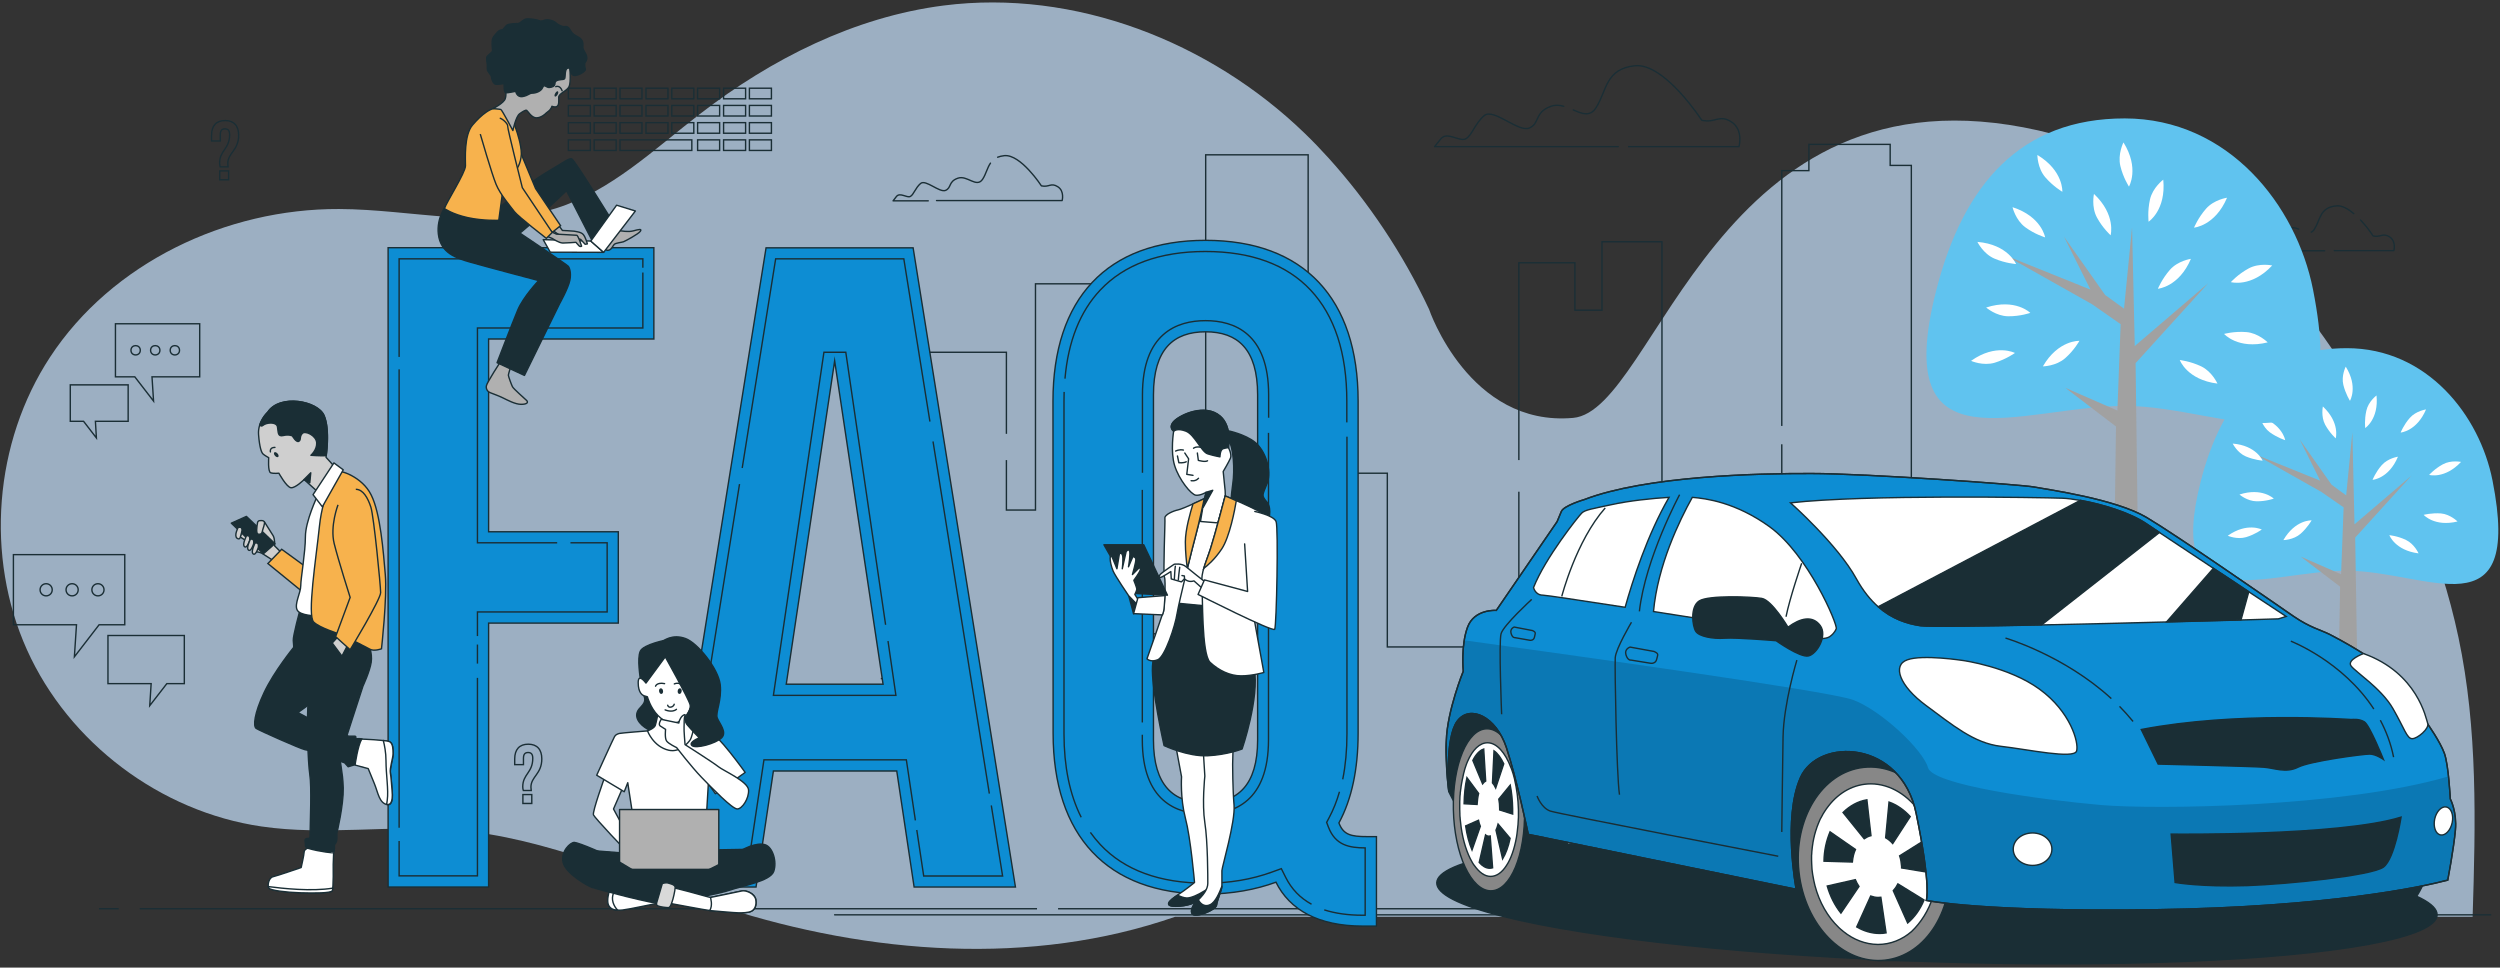 <?xml version="1.0" encoding="utf-8"?>
<!-- Generator: Adobe Illustrator 27.9.0, SVG Export Plug-In . SVG Version: 6.00 Build 0)  -->
<svg version="1.1" id="Слой_1" xmlns="http://www.w3.org/2000/svg" xmlns:xlink="http://www.w3.org/1999/xlink" x="0px" y="0px"
	 viewBox="0 0 1771.4 685.6" style="enable-background:new 0 0 1771.4 685.6;" xml:space="preserve">
<rect x="0" y="0" width="1771.4" height="685.6" fill="#333333" stroke="none"/>
<style type="text/css">
	.st0{opacity:0.7;fill:#CAE5FF;enable-background:new    ;}
	.st1{fill:none;stroke:#1A2E35;stroke-miterlimit:10;}
	.st2{fill:none;stroke:#1A2E35;stroke-linecap:round;stroke-linejoin:round;stroke-miterlimit:10;}
	.st3{fill:#60C3EF;}
	.st4{fill:#A1A1A1;}
	.st5{fill:#FFFFFF;}
	.st6{fill:#0D8DD3;stroke:#1A2E35;stroke-miterlimit:10;}
	.st7{fill:#1A2E35;stroke:#1A2E35;stroke-linecap:round;stroke-linejoin:round;stroke-miterlimit:10;}
	.st8{fill:#FFFFFF;stroke:#1A2E35;stroke-linecap:round;stroke-linejoin:round;stroke-miterlimit:10;}
	.st9{fill:#F7B24D;stroke:#1A2E35;stroke-miterlimit:10;}
	.st10{fill:#1A2E35;}
	.st11{fill:#B0B0B0;stroke:#1A2E35;stroke-linecap:round;stroke-linejoin:round;stroke-miterlimit:10;}
	.st12{fill:#D9D9D9;stroke:#1A2E35;stroke-linecap:round;stroke-linejoin:round;stroke-miterlimit:10;}
	.st13{fill:#CFCFCF;stroke:#1A2E35;stroke-linecap:round;stroke-linejoin:round;stroke-miterlimit:10;}
	.st14{fill:#1A2E35;stroke:#1A2E35;stroke-width:1;stroke-miterlimit:10;}
	.st15{fill:#1A2E35;stroke:#1A2E35;stroke-miterlimit:10;}
	.st16{fill:#878787;stroke:#1A2E35;stroke-width:1;stroke-miterlimit:9.999;}
	.st17{fill:#FFFFFF;stroke:#1A2E35;stroke-miterlimit:10;}
	.st18{fill:#878787;stroke:#1A2E35;stroke-miterlimit:10;}
	.st19{opacity:0.15;enable-background:new    ;}
</style>
<path class="st0" d="M1114.7,296.1c59.2-5.3,100.7-255.1,329.5-203.7c101,22.7,176.9,99,227.7,185.8
	c31.3,53.4,57.3,112.9,70.1,173.6c13.7,64.7,12.1,131.5,10,197.8H832.6C731,685,616.2,676.2,513,643c-63.3-20.4-124.9-49.6-191.2-55
	c-45.4-3.6-91.4,4.2-136.5-2.4c-71.6-10.4-136.5-59.2-166.2-125.2S-4.2,313.5,35.5,253c43.8-66.8,124.8-105.2,204.7-104.9
	c51.7,0.2,104.8,15,154.1-0.6c38.8-12.3,69.3-41.8,101.6-66.7c50.5-39,109.5-68.8,172.8-76.9c92.7-11.8,188.4,25.5,255.6,90.4
	c5.9,5.7,11.6,11.6,17.1,17.7c28.1,31.1,52.7,67.7,71.2,107.2C1012.6,219.3,1041,302.7,1114.7,296.1z"/>
<g>
	<polyline class="st1" points="1262.5,301.8 1262.5,120.9 1281.7,120.9 1281.7,102.3 1339.3,102.3 1339.3,117.2 1354.3,117.2 
		1354.3,426.7 1395.4,426.7 1395.4,480.8 1421.5,480.8 	"/>
	<polyline class="st1" points="1076.2,326 1076.2,186.2 1115.9,186.2 1115.9,219.8 1135.1,219.8 1135.1,171.3 1177.6,171.3 
		1177.6,380.1 1213.2,380.1 1213.2,454.7 1242,454.7 1242,339.1 1262.5,339.1 1262.5,314.8 	"/>
	<polyline class="st1" points="926.9,232.8 926.9,480.8 950.2,480.8 950.2,335.3 983,335.3 983,458.4 1076.2,458.4 1076.2,348.4 	
		"/>
	<polyline class="st1" points="854.3,415.5 854.3,109.7 926.9,109.7 926.9,212.3 	"/>
	<polyline class="st1" points="713.1,326 713.1,361.4 733.7,361.4 733.7,201.1 815.9,201.1 815.9,449.1 854.3,449.1 854.3,424.8 	
		"/>
	<polyline class="st1" points="624.1,480.8 654.2,480.8 654.2,249.6 713.1,249.6 713.1,307.4 	"/>
</g>
<g>
	<path class="st2" d="M663.6,142.1h89c0,0,1.8-6.7-3.1-9.8c-4.9-3.1-6.1,0.6-11.6-0.6c0,0-14.7-22.6-26.3-21.4
		c-1.9,0.2-3.4,0.6-4.7,1.1"/>
	<path class="st2" d="M701.8,115.6c-2.3,3.3-3.1,7.6-5.5,11.3c-4.3,6.7-11-3.1-17.7-0.6c-6.7,2.4-4.3,6.7-8.6,8.6
		c-4.3,1.8-14.1-8-17.7-4.9c-3.7,3.1-4.9,8-7.3,9.2c-2.4,1.2-7.3-3.1-9.8,0c-2.4,3.1-2.4,3.1-2.4,3.1h24.9"/>
</g>
<g>
	<path class="st2" d="M1628.8,162.3c-2.2-0.8-4.4-1.4-6.7-0.6c-6.7,2.4-4.3,6.7-8.6,8.6c-4.3,1.8-14.1-8-17.7-4.9
		c-3.7,3.1-4.9,8-7.3,9.2s-7.3-3.1-9.8,0c-2.4,3.1-2.4,3.1-2.4,3.1h70.9"/>
	<path class="st2" d="M1667.8,151.4c-4.1-3.5-8.5-6-12.6-5.5c-11.6,1.2-11,9.8-15.3,16.5c-0.7,1.1-1.5,1.8-2.3,2.1"/>
	<path class="st2" d="M1654,177.6h42.2c0,0,1.8-6.7-3.1-9.8s-6.1,0.6-11.6-0.6c0,0-3.7-5.8-8.9-11.3"/>
</g>
<g>
	<path class="st2" d="M1108,75.3c-3-0.8-6-1.1-9,0c-12.1,4.4-7.7,12.1-15.4,15.4c-7.7,3.3-25.3-14.3-31.9-8.8s-8.8,14.3-13.2,16.5
		c-4.4,2.2-13.2-5.5-17.6,0s-4.4,5.5-4.4,5.5h130.1"/>
	<path class="st2" d="M1154,103.9h78.2c0,0,3.3-12.1-5.5-17.6s-11,1.1-20.9-1.1c0,0-26.4-40.8-47.4-38.6
		c-20.9,2.2-19.8,17.6-27.5,29.7c-4.3,6.7-9.9,4.3-16.1,1.6"/>
</g>
<path class="st3" d="M1766.1,340.5c21.6,109.5-46.3,63.9-103.3,63.9s-129.4,37.1-103.3-63.9c14.9-57.7,46.3-93.8,103.3-93.8
	S1757,294.3,1766.1,340.5z"/>
<polygon class="st4" points="1630.2,394.4 1658.1,415.7 1655.2,579.8 1672,579.8 1668.8,380.9 1708.6,337.1 1668.3,371.5 
	1666.8,306.3 1662.4,351 1652.1,343.5 1629.5,311.4 1644,340.6 1597.3,321.7 1644.9,348.6 1660.6,359.5 1658.8,406.9 "/>
<g>
	<path class="st5" d="M1645.9,288c0,0-1.5,7.1,1.6,12.9c3.2,5.9,7.5,9.7,7.5,9.7S1658.2,299.6,1645.9,288z"/>
	<path class="st5" d="M1586.8,350.4c0,0,5.4,4.7,12.1,4.8c6.7,0.1,12.2-1.9,12.2-1.9S1602.8,345.2,1586.8,350.4z"/>
	<path class="st5" d="M1578.5,379.6c0,0,6.6,2.9,13,1s11.1-5.4,11.1-5.4S1592.2,369.9,1578.5,379.6z"/>
	<path class="st5" d="M1617.9,382.7c0,0,7.2-0.1,12.2-4.5s7.8-9.5,7.8-9.5S1626.4,368.1,1617.9,382.7z"/>
	<path class="st5" d="M1601.3,295.3c0,0,1.6,7,7,11c5.4,3.9,10.9,5.6,10.9,5.6S1617.3,300.5,1601.3,295.3z"/>
	<path class="st5" d="M1719,290.1c0,0-7.1,1-11.5,6s-6.5,10.4-6.5,10.4S1712.4,305.6,1719,290.1z"/>
	<path class="st5" d="M1743.8,327.3c0,0-7.1-1.5-12.9,1.7c-5.9,3.2-9.7,7.5-9.7,7.5S1732.2,339.6,1743.8,327.3z"/>
	<path class="st5" d="M1741.3,369.5c0,0-5.1-5.1-11.7-5.7c-6.6-0.5-12.3,1-12.3,1S1725,373.5,1741.3,369.5z"/>
	<path class="st5" d="M1713.7,392.1c0,0-2.9-6.6-8.9-9.5s-11.8-3.4-11.8-3.4S1697,390,1713.7,392.1z"/>
	<path class="st5" d="M1699.1,323.6c0,0-7.1,1-11.5,6s-6.5,10.4-6.5,10.4S1692.6,339.2,1699.1,323.6z"/>
	<path class="st5" d="M1582,314.3c0,0,3.2,6.5,9.3,9.1c6.1,2.6,11.9,3,11.9,3S1598.8,315.7,1582,314.3z"/>
	<path class="st5" d="M1683.9,280.2c0,0-5.8,4.3-7.2,10.8c-1.5,6.5-0.8,12.3-0.8,12.3S1685.6,296.9,1683.9,280.2z"/>
	<path class="st5" d="M1662.1,259.8c0,0-3.3,6.4-1.7,12.9c1.6,6.5,4.7,11.3,4.7,11.3S1671,274,1662.1,259.8z"/>
	<path class="st5" d="M1614.9,266.6c0,0,0,7.2,4.3,12.3c4.3,5.1,9.4,7.9,9.4,7.9S1629.3,275.3,1614.9,266.6z"/>
</g>
<path class="st3" d="M1638.9,205.1c27.9,141.4-59.7,82.5-133.4,82.5c-73.7,0-167.1,48-133.4-82.5c19.2-74.6,59.7-121.2,133.4-121.2
	C1579.1,84,1627.1,145.5,1638.9,205.1z"/>
<polygon class="st4" points="1463.4,274.8 1499.3,302.2 1495.6,579.6 1517.4,579.6 1513.2,257.3 1564.6,200.7 1512.6,245.2 
	1510.7,161 1505,218.7 1491.6,209 1462.4,167.6 1481.2,205.2 1420.8,180.9 1482.4,215.6 1502.6,229.7 1500.3,290.9 "/>
<g>
	<path class="st5" d="M1483.7,137.4c0,0-2,9.1,2.1,16.7c4.1,7.6,9.7,12.6,9.7,12.6S1499.5,152.3,1483.7,137.4z"/>
	<path class="st5" d="M1407.3,217.9c0,0,7,6.1,15.6,6.2c8.6,0.1,15.7-2.4,15.7-2.4S1428,211.2,1407.3,217.9z"/>
	<path class="st5" d="M1396.6,255.7c0,0,8.5,3.8,16.8,1.3c8.2-2.5,14.3-6.9,14.3-6.9S1414.3,243.1,1396.6,255.7z"/>
	<path class="st5" d="M1447.5,259.6c0,0,9.3-0.1,15.8-5.8s10.1-12.3,10.1-12.3S1458.4,240.8,1447.5,259.6z"/>
	<path class="st5" d="M1426,146.8c0,0,2.1,9.1,9,14.2c6.9,5.1,14.1,7.2,14.1,7.2S1446.7,153.5,1426,146.8z"/>
	<path class="st5" d="M1578,140.1c0,0-9.2,1.3-14.9,7.8c-5.7,6.5-8.5,13.4-8.5,13.4S1569.5,160.1,1578,140.1z"/>
	<path class="st5" d="M1610,188.1c0,0-9.1-2-16.7,2.1s-12.6,9.7-12.6,9.7S1595.1,204,1610,188.1z"/>
	<path class="st5" d="M1606.8,242.6c0,0-6.6-6.6-15.1-7.3c-8.6-0.7-15.8,1.3-15.8,1.3S1585.7,247.8,1606.8,242.6z"/>
	<path class="st5" d="M1571.2,271.8c0,0-3.8-8.5-11.5-12.2c-7.8-3.7-15.2-4.5-15.2-4.5S1549.6,269.1,1571.2,271.8z"/>
	<path class="st5" d="M1552.4,183.4c0,0-9.2,1.3-14.9,7.8c-5.7,6.5-8.5,13.4-8.5,13.4S1543.9,203.4,1552.4,183.4z"/>
	<path class="st5" d="M1401.1,171.4c0,0,4.1,8.4,12,11.8c7.9,3.4,15.4,3.9,15.4,3.9S1422.8,173.2,1401.1,171.4z"/>
	<path class="st5" d="M1532.8,127.3c0,0-7.5,5.6-9.4,14s-1,15.8-1,15.8S1534.9,148.9,1532.8,127.3z"/>
	<path class="st5" d="M1504.6,100.9c0,0-4.2,8.3-2.2,16.7s6.1,14.6,6.1,14.6S1516.1,119.3,1504.6,100.9z"/>
	<path class="st5" d="M1443.6,109.8c0,0,0,9.3,5.6,15.8s12.1,10.3,12.1,10.3S1462.2,121,1443.6,109.8z"/>
</g>
<line class="st2" x1="591.4" y1="648.2" x2="1764.8" y2="648.2"/>
<g>
	<line class="st1" x1="749.7" y1="643.9" x2="1090.7" y2="643.9"/>
	<line class="st1" x1="99" y1="643.9" x2="734.8" y2="643.9"/>
	<line class="st1" x1="70.1" y1="643.9" x2="84.1" y2="643.9"/>
</g>
<g>
	<rect x="402.7" y="62.5" class="st1" width="15.6" height="7.5"/>
	<rect x="421" y="62.5" class="st1" width="15.6" height="7.5"/>
	<rect x="439.3" y="62.5" class="st1" width="15.6" height="7.5"/>
	<rect x="457.7" y="62.5" class="st1" width="15.6" height="7.5"/>
	<rect x="476" y="62.5" class="st1" width="15.6" height="7.5"/>
	<rect x="494.3" y="62.5" class="st1" width="15.6" height="7.5"/>
	<rect x="512.7" y="62.5" class="st1" width="15.6" height="7.5"/>
	<rect x="531" y="62.5" class="st1" width="15.6" height="7.5"/>
	<rect x="402.7" y="74.7" class="st1" width="15.6" height="7.5"/>
	<rect x="421" y="74.7" class="st1" width="15.6" height="7.5"/>
	<rect x="439.3" y="74.7" class="st1" width="15.6" height="7.5"/>
	<rect x="457.7" y="74.7" class="st1" width="15.6" height="7.5"/>
	<rect x="476" y="74.7" class="st1" width="15.6" height="7.5"/>
	<rect x="494.3" y="74.7" class="st1" width="15.6" height="7.5"/>
	<rect x="512.7" y="74.7" class="st1" width="15.6" height="7.5"/>
	<rect x="531" y="74.7" class="st1" width="15.6" height="7.5"/>
	<rect x="402.7" y="86.9" class="st1" width="15.6" height="7.5"/>
	<rect x="421" y="86.9" class="st1" width="15.6" height="7.5"/>
	<rect x="439.3" y="86.9" class="st1" width="15.6" height="7.5"/>
	<rect x="457.7" y="86.9" class="st1" width="15.6" height="7.5"/>
	<rect x="476" y="86.9" class="st1" width="15.6" height="7.5"/>
	<rect x="494.3" y="86.9" class="st1" width="15.6" height="7.5"/>
	<rect x="512.7" y="86.9" class="st1" width="15.6" height="7.5"/>
	<rect x="531" y="86.9" class="st1" width="15.6" height="7.5"/>
	<rect x="402.7" y="99.1" class="st1" width="15.6" height="7.5"/>
	<rect x="421" y="99.1" class="st1" width="15.6" height="7.5"/>
	<rect x="439.3" y="99.1" class="st1" width="50.9" height="7.5"/>
	<rect x="494.3" y="99.1" class="st1" width="15.6" height="7.5"/>
	<rect x="512.7" y="99.1" class="st1" width="15.6" height="7.5"/>
	<rect x="531" y="99.1" class="st1" width="15.6" height="7.5"/>
</g>
<g>
	<polygon class="st1" points="88.4,393 9.5,393 9.5,442.7 54.2,442.7 52.7,465.4 70.2,442.7 88.4,442.7 	"/>
	<polygon class="st1" points="130.6,450.3 76.5,450.3 76.5,484.4 107.1,484.4 106.1,500 118.2,484.4 130.6,484.4 	"/>
	<g>
		<path class="st1" d="M37,417.9c0,2.4-1.9,4.3-4.3,4.3s-4.3-1.9-4.3-4.3s1.9-4.3,4.3-4.3S37,415.5,37,417.9z"/>
		<path class="st1" d="M55.4,417.9c0,2.4-1.9,4.3-4.3,4.3s-4.3-1.9-4.3-4.3s1.9-4.3,4.3-4.3S55.4,415.5,55.4,417.9z"/>
		<path class="st1" d="M73.7,417.9c0,2.4-1.9,4.3-4.3,4.3s-4.3-1.9-4.3-4.3s1.9-4.3,4.3-4.3C71.8,413.6,73.7,415.5,73.7,417.9z"/>
	</g>
</g>
<g>
	<polygon class="st1" points="81.8,229.4 141.5,229.4 141.5,267 107.7,267 108.8,284.2 95.5,267 81.8,267 	"/>
	<polygon class="st1" points="49.8,272.7 90.8,272.7 90.8,298.5 67.6,298.5 68.3,310.3 59.2,298.5 49.8,298.5 	"/>
	<g>
		<circle class="st1" cx="123.9" cy="248.2" r="3.3"/>
		<circle class="st1" cx="110" cy="248.2" r="3.3"/>
		<circle class="st1" cx="96.1" cy="248.2" r="3.3"/>
	</g>
</g>
<g>
	<path class="st1" d="M156,118.2c-0.2-0.7-0.4-1.5-0.4-2.6c0-9.1,7.1-9.9,7.1-20.2c0-3-1.2-4.1-3.3-4.1s-3.3,1.1-3.3,4.1v4.5h-6.2
		v-4.1c0-6.6,3.3-10.4,9.6-10.4s9.6,3.8,9.6,10.4c0,10.8-7.7,12.5-7.7,20.1c0,0.8,0.1,1.5,0.2,2.3H156z M162,121.1v6.3h-6.3v-6.3
		H162z"/>
</g>
<g>
	<path class="st1" d="M370.8,560.1c-0.2-0.7-0.4-1.5-0.4-2.6c0-9.1,7.1-9.9,7.1-20.2c0-3-1.2-4.1-3.3-4.1c-2.1,0-3.3,1.1-3.3,4.1
		v4.5h-6.2v-4.1c0-6.6,3.3-10.4,9.6-10.4c6.3,0,9.6,3.8,9.6,10.4c0,10.8-7.7,12.5-7.7,20.1c0,0.8,0.1,1.5,0.2,2.3H370.8z M376.8,563
		v6.3h-6.3V563H376.8z"/>
</g>
<path class="st6" d="M346.2,376.8h91.9v64.7h-91.9v187H275v-453h188.3v64.7H346.2V376.8z"/>
<polyline class="st1" points="455.5,193.1 455.5,232.4 338.3,232.4 338.3,384.6 394.8,384.6 "/>
<polyline class="st1" points="282.8,252.9 282.8,183.4 455.5,183.4 455.5,189.7 "/>
<line class="st1" x1="282.8" y1="586.5" x2="282.8" y2="261.7"/>
<polyline class="st1" points="338.3,480.3 338.3,620.6 282.8,620.6 282.8,595.9 "/>
<line class="st1" x1="338.3" y1="456.7" x2="338.3" y2="470.2"/>
<polyline class="st1" points="404.2,384.6 430.2,384.6 430.2,433.6 338.3,433.6 338.3,450.7 "/>
<path class="st6" d="M719.5,628.5h-71.8l-12.3-82.2H548l-12.3,82.2h-65.4l72.5-452.9H647L719.5,628.5z M557.1,484.8h68.6
	l-34.3-229.1L557.1,484.8z"/>
<path class="st1" d="M486.6,576.9L524,343 M648.6,581.3l-6.4-42.9H541.3L529,620.6h-49.4l5.6-34.7 M702.4,570.7l8,50h-55.9
	l-4.9-32.6 M661.1,312.8L701,562.3 M525.9,331.6l23.7-148.2h90.8l18.5,115.3 M627.5,442.7l-28.2-193.1h-15.5L548,492.7h86.8
	l-5.6-38.5"/>
<path class="st6" d="M746.1,284.2c0-72.5,38.2-113.9,108.1-113.9s108.1,41.4,108.1,113.9v235.5c0,25.2-4.5,46.6-13.6,63.4
	c3.2,8.4,8.4,9.7,20.1,9.7h6.5v63.4h-9.7c-31.7,0-51.8-11.6-61.5-31.1c-14.2,5.2-31.1,8.4-49.8,8.4c-69.9,0-108.1-41.4-108.1-113.9
	L746.1,284.2L746.1,284.2z M817.3,524.3c0,32.4,14.2,44.6,36.9,44.6c22.6,0,36.9-12.3,36.9-44.6V279.7c0-32.4-14.2-44.6-36.9-44.6
	c-22.6,0-36.9,12.3-36.9,44.6V524.3z"/>
<path class="st1" d="M929.3,640.7c-8.1-4.4-14.2-10.8-18.3-19l-3.1-6.2l-6.6,2.4c-14.5,5.3-30.3,7.9-47.1,7.9
	c-32.4,0-57.5-9.2-74.5-27.3c-2.5-2.7-4.9-5.6-7.1-8.7 M949.1,561c-1.9,6.7-4.4,12.9-7.4,18.5l-1.7,3.2l1.3,3.4
	c5,13.1,15.1,14.6,26,14.7v47.7h-1.9c-10.3,0-19.3-1.3-27.1-3.8 M954.4,309.4v210.4c0,11.8-1,22.6-3,32.4 M754.6,268.3
	c2.3-26.5,10.7-47.6,25-62.8c17.1-18.1,42.1-27.3,74.5-27.3s57.5,9.2,74.5,27.3s25.7,44.6,25.7,78.7v15.1 M766.1,579.1
	c-8.1-16-12.2-35.9-12.2-59.3V284.2c0-2.2,0-4.3,0.1-6.5 M809.4,520.6v3.7c0,43.4,24.3,52.5,44.7,52.5s44.7-9.1,44.7-52.5V306.7
	 M809.4,347.1v164.8 M898.9,296v-16.3c0-43.4-24.3-52.5-44.7-52.5s-44.7,9.1-44.7,52.5V335"/>
<g>
	<path class="st7" d="M870.1,305.2c0,0,12,2.4,19.2,8.2c7.2,5.8,12,19.9,8.6,28.9c-3.4,8.9-4.4,8.4-0.2,13.5
		c4.1,5.2,0.7,14.1,0.7,14.1l-26.5-8.2c0,0,0.2-9.7,1.6-19c1.4-9.3,0.7-26.5-3.4-31.3L870.1,305.2L870.1,305.2z"/>
	<g>
		<path class="st8" d="M832.7,526.3l4.5,24.1c0,0-1,15.1,2.7,29.2c3.8,14.1,6.5,45.7,6.5,45.7s-5.8,4.8-12,8.9
			c-6.2,4.1-10,7.9-1.4,7.9s13.1-2.4,18.2-4.5c5.2-2.1,9.3-3.1,9.3-5.8s-2.7-14.1-2.7-14.1s1-40.2,1-53.3s-2.4-22.3-2.4-22.3V529
			L832.7,526.3z"/>
		<path class="st7" d="M851.3,637.6c5.2-2.1,9.3-3.1,9.3-5.8c0-0.8-0.2-2.3-0.6-4.1c-2.4,1.2-5.2,2.6-7,3.8c-3.8,2.4-8.9,4.8-12,4.8
			c-2.1,0-4.9-1.2-6.6-2c-6.2,4.1-9.9,7.9-1.3,7.9C841.7,642.1,846.1,639.7,851.3,637.6z"/>
	</g>
	<g>
		<path class="st8" d="M852.7,533.8l1,16.1c0,0-2.1,19.6,0,33s2.1,38.8,2.1,43c0,4.1-3.1,8.6-8.6,13.4c0,0-4.5,5.2-2.4,8.2
			c2.1,3.1,16.8-2.7,17.2-6.2s3.8-11,3.8-13.4s0-8.6,0-11s9.6-34.7,8.6-46.4s-1-28.9-1-28.9l0.3-12
			C873.6,529.7,858.5,534.5,852.7,533.8z"/>
		<path class="st7" d="M857.5,641c-5,2.4-7.8-2.2-8.4-3.4c-0.6,0.6-1.2,1.1-1.9,1.7c0,0-4.5,5.2-2.4,8.2c2.1,3.1,16.8-2.7,17.2-6.2
			s3.8-11,3.8-13.4l0,0C864.1,632.5,861.2,639.3,857.5,641z"/>
	</g>
	<path class="st7" d="M830.7,427.6c0,0-13.1,28.9-14.1,44.3c-1,15.5,8.2,56.4,8.2,56.4s16.8,7.9,30.9,7.2
		c14.1-0.7,24.4-4.8,24.4-4.8s12.4-36.1,8.6-57.4c-3.7-21.3-13-43.3-13-43.3l-44-5.5L830.7,427.6z"/>
	<path class="st8" d="M850.9,354.8c0,0,5.8-3.4,10.3-3.4s6.9,0,6.9,0s3.1,12.4,3.1,13.7c0,1.4-13.1,64.6-13.1,64.6l-24.7-2.4
		c0,0,0-39.9,3.4-51.9C840.3,363.4,850.9,354.8,850.9,354.8z"/>
	<g>
		<path class="st8" d="M831.6,305.5c0,0-2.4,14.4,0.7,24.4c3.1,10,11.7,20.6,15.1,21c3.4,0.3,7.2-2.1,7.2-2.1l-1.3,4.6l-2.7,16.1
			l12.4,1c0,0,5.2-18.2,5.2-19.2s-0.1-3.5-0.1-3.5l-1.4-13.7c0,0,4.1-6.9,5.2-9.6c1-2.7-1.4-7.2-1.4-7.2s2.5-14.9-5.8-22.3
			c-10.3-9.3-28.2-1-32.6,3.4C827.5,302.8,831.6,305.5,831.6,305.5z"/>
		<polygon class="st7" points="854.6,348.8 859.3,347.4 852.6,359.4 		"/>
		<path class="st7" d="M864.6,294.9c-11-9.3-28.2-1-32.6,3.4c-4.5,4.5-0.3,7.2-0.3,7.2s2.4-2.4,8.6,0c6.2,2.4,11,14.8,15.5,16.1
			c4.5,1.4,8.6,2.1,8.6,2.1s0-5.2,2.4-5.8c2.4-0.7,3.8-0.7,3.8-0.7S873.1,302.1,864.6,294.9z"/>
		<polyline class="st2" points="839.5,321 842.2,325.1 840.9,336.1 845.3,336.8 		"/>
		<path class="st2" d="M844,340.6c0,0,3.1,0.7,5.2-1.7"/>
		<path class="st2" d="M834.3,323.1l1,4.8c0,0,3.4,0.3,5.2-0.7"/>
		<path class="st2" d="M848.4,321l0.7,5.2c0,0,4.8,1.4,6.5,0.3"/>
		<path class="st2" d="M833,319.6c0,0,2.7-1.4,5.5-0.7"/>
		<path class="st2" d="M845.7,317.6c0,0,1.4-1.4,5.2-0.7"/>
	</g>
	<path class="st8" d="M853.3,353.4c0,0-15.1,7.2-18.6,7.9c-3.4,0.7-9.6,3.4-9.3,5.8s-1.4,39.5-0.3,41.9c1,2.4,0,21.6-0.7,24.1
		c-0.7,2.4-11.7,33.7-11.7,33.7s2.4,2.7,7.6,0.7c5.2-2.1,12.4-24.1,13.7-32.6c1.4-8.6,10.7-46.4,13.1-55
		C849.6,371.3,853.3,353.4,853.3,353.4z"/>
	<path class="st8" d="M868.1,351.4c0,0-6.9,26.5-10.3,37.1c-3.4,10.7-6.9,16.8-6.2,25.1c0.7,8.2-0.3,49.8,5.8,55.7
		c6.2,5.8,14.1,9.6,22,9.6s16.1-2.4,16.1-2.4s-9.6-52.6-9.6-53.9c0-1.4,15.1-49.8,14.8-53.9C900.4,364.4,868.1,351.4,868.1,351.4z"
		/>
	<path class="st9" d="M839.9,384c0,7.5,0.8,14.5,1.4,18.8c2.4-10,4.8-19.2,5.8-23c2.4-8.6,6.2-26.5,6.2-26.5s-3.8,1.8-8,3.7
		C843.5,362.9,839.9,375.1,839.9,384z"/>
	<path class="st9" d="M868.1,351.4c0,0-6.9,26.5-10.3,37.1c-1.8,5.7-3.7,10.1-4.9,14.3c2.6-2,7.9-6.5,12.8-13.9
		c5.6-8.5,9.2-27.6,10.3-34.1C871.5,352.7,868.1,351.4,868.1,351.4z"/>
	<path class="st7" d="M806.6,424.9l-3.4,10l-3.4-12.7C799.7,422.1,804.2,421.1,806.6,424.9z"/>
	<g>
		<polygon class="st7" points="782.2,386 801.8,420.4 827.2,421.7 810.4,386 		"/>
		<path class="st8" d="M799.7,422.1c0,0-9.6-14.1-11-17.5s-2.1-6.9-2.1-8.9c0-2.1,0.7-2.7,1.7-0.3c1,2.4,3.1,7.6,3.1,7.6l1.7-10.3
			c0,0,1-1.7,2.1,0.3c1,2.1,0,10,0,10l2.7-12c0,0,1.4-2.4,2.4-0.7s-0.7,11.3-0.7,11.3l3.1-7.2c0,0,1.7,0,2.1,1.7
			c0.3,1.7-2.4,11-2.4,11l4.5-4.5c0,0,1.7-0.7,1,1.4s-4.5,7.2-4.5,7.2s2.1,5.2,2.1,6.2s-1.4,3.8-1.4,3.8l2.4,3.8l-1.4,2.7
			L799.7,422.1z"/>
	</g>
	<path class="st8" d="M824.5,433.1c0.3-1.1,0.7-6,1-11.1l-19.2,1.5l-3.1,11.3l20.5,0.9C824.1,434.4,824.4,433.5,824.5,433.1z"/>
	<g>
		<g>
			<path class="st8" d="M853.7,412.2c0,0-11.1-8.7-13.4-10.7c-3-2.6-8.3-1.7-8.3-1.7s-8.2,5.5-9.6,6.9c-1.4,1.4-1.4,2.7,0,2.4
				c1.4-0.3,7.2-4.1,7.2-4.1l0.3,5.2l7.2,2.1l2.1-2.1c0,0,1.7,1.4,3.4,1.7c1.7,0.3,3.4-0.3,3.4-0.3l6.5,5.8L853.7,412.2z"/>
			<path class="st8" d="M889.1,362.4c0,0,13.4,2.7,15.1,7.2c1.7,4.5,0.3,74.2-1,76.3c-1.4,2.1-54.3-24.7-54.3-24.7l4.5-10.3
				l30.6,8.2l-2.1-33.7"/>
		</g>
		<path class="st2" d="M832.1,410.4c0,0,0.4-8.2,0.7-9.2"/>
		<path class="st2" d="M834.9,410.9c0,0,0.7-7.6,1-8.9"/>
		<polyline class="st2" points="839.3,410.1 839.2,408.1 837.5,407.8 		"/>
	</g>
</g>
<g>
	<g>
		<path class="st8" d="M431.7,631.5c0,0-2.1,6.6-0.5,9.9c1.6,3.2,5,3.9,9.9,3.4c4.8-0.5,23.4-4.6,25.9-5c2.5-0.5,5.5-1.6,5.5-1.6
			s-10.3-3.4-18.6-4.8c-8.2-1.4-20.6-3.7-20.6-3.7L431.7,631.5z"/>
		<path class="st8" d="M433.3,629.7l-1.6,1.8c0,0-2.1,6.6-0.5,9.9c1.2,2.4,3.4,3.4,6.5,3.5c-1.2-1.1-2.5-2.9-3.3-5.4
			c-1.5-4.9,1.3-8.8,1.8-9.3C434.5,629.9,433.3,629.7,433.3,629.7z"/>
	</g>
	<path class="st7" d="M448.4,578.6l-8.2,25.7l-26.8-2.1c0,0,16.3,15.3,28.2,22.4c11.9,7.1,33.4,13.7,47,10.5
		c13.5-3.2,46.3-33.4,46.3-33.4l-28.6,0.5l-6-24.3L448.4,578.6z"/>
	<g>
		<path class="st7" d="M472.5,453.4c0,0-16.8,3.1-18.9,8.2c-2.1,5.2-0.3,17.2,1,25.1c1.4,7.9,4.8,8.9-1,14.8
			c-5.8,5.8-0.3,12,5.2,15.1s13.1-1,14.8-4.5"/>
		<path class="st8" d="M428.5,550.6c0,0-8.9,24.7-8,26.8s23.6,26.3,24.3,26.3s4.4,2.3,5.5,2.3s1.4,0,2.1-0.2s3.9-0.5,3.9-0.5
			l2.5,2.3l8.2-0.9c0,0-5.3-7.1-7.6-8s-12.1-2.1-12.1-2.1l-12.6-23.4l6.4-14.7L428.5,550.6z"/>
		<path class="st8" d="M458.7,517.9c0,0-18.1,1.4-19.9,1.8c-1.8,0.5-2.7,1.1-3.4,2.3c-0.7,1.1-12.6,27.3-12.6,27.3l19.5,11.7
			l2.5-6.4l3.7,24.1h52l1.4-23.4l5,7.1l21.1-15.1c0,0-20.4-28.6-26.1-29.3C496.1,517.2,458.7,517.9,458.7,517.9z"/>
		<path class="st8" d="M466.1,506.2c0,0-1.1,5.7-1.8,7.8s-5.5,3.9-5.5,3.9s4.1,11.2,15.1,13.7c8.1,1.8,14-5.7,15.1-7.3
			s2.3-7.3,2.3-7.3s-5-4.4-5.3-5.3c-0.2-0.9-0.7-4.7-0.7-4.7S473,509.4,466.1,506.2z"/>
		<g>
			<path class="st8" d="M471.1,465.8L457.7,484c0,0-5.5-7.6-5.5-0.3s3.1,8.9,4.1,9.3c1,0.3,2.4,0.7,2.4,0.7s2.1,7.9,7.6,13.4
				c5.5,5.5,11,6.5,15.8,3.8c4.8-2.7,8.2-11.3,8.2-11.3s3.4-11.3,2.7-16.8C492.4,477.1,476.6,463.7,471.1,465.8z"/>
			<path class="st10" d="M469.8,489.5c0.2,1.1-0.3,2.1-1.1,2.2s-1.5-0.7-1.7-1.8s0.3-2.1,1.1-2.2S469.7,488.4,469.8,489.5z"/>
			<path class="st10" d="M480.2,489.5c-0.2,1.1,0.3,2.1,1.1,2.2s1.5-0.7,1.7-1.8s-0.3-2.1-1.1-2.2S480.3,488.4,480.2,489.5z"/>
			<path class="st2" d="M473.1,499.7c0,0,0.4,1.8,2.4,1.3s2.2-2,2.2-2"/>
			<path class="st2" d="M471.3,503c0,0,4.9,2.2,8-0.4"/>
			<path class="st2" d="M464.5,486.2c0,0,0.9-2.9,6.4-1.8"/>
			<path class="st2" d="M477.8,484.6c0,0,2.2-1.1,4.2,0"/>
		</g>
		<path class="st7" d="M470.8,464.4c0,0,17.2,30.6,18.2,35c1,4.5-5.5,10-2.1,14.1c3.4,4.1,8.6,9.3,8.6,9.3s-7.9,3.1-5.2,5.5
			s16.8-1.4,21-5.5c4.1-4.1-1.7-10.3-3.1-14.1c-1.4-3.8,3.4-12.4,2.1-23.7c-1.4-11.3-16.1-29.6-24.7-32.6
			c-8.6-3.1-15.5,0.7-18.2,4.1"/>
		<path class="st8" d="M468.5,509.7c0,0-2.4,3.5-0.7,4.7c1.8,1.1,3.8,2.4,3.8,2.4s-0.7,6.2,0.7,8.2c1.3,2,7.1,4.7,7.1,4.7
			s10.4,13.5,17.7,21.1c7.3,7.5,21.7,22.4,25.3,22.4c3.5,0,8.4-7.5,8-13.5s-18-13.7-21.3-16.4s-23.7-15.7-23.7-15.7
			s-0.9-10.4-0.7-12.6s-0.2-6.2,0.7-7.8c0.9-1.6-1.8-0.7-3.1,1.6c-1.3,2.2-1.3,3.5-1.3,3.5L468.5,509.7z"/>
	</g>
	<rect x="439" y="573.6" class="st11" width="70.3" height="42.4"/>
	<path class="st7" d="M474.8,628.5c0,0,33.9-14,43.1-21.1c9.2-7.1,18.6-10.5,24.1-8.9s8.7,12.1,6.2,19s-22.2,10.1-30.7,13.1
		s-34.4,7.3-34.4,7.3l-11.9-6.6L474.8,628.5z"/>
	<g>
		<path class="st8" d="M477.1,629c0,0,8.9,2.1,17,4.4c8,2.3,9.4,2.5,9.4,2.5s19.2-3.9,22.2-4.6c3-0.7,9.2,1.8,9.9,6.2
			s-0.9,7.1-3.2,8.2c-2.3,1.1-6.2,1.1-8.9,1.1s-18.1-1.4-20.4-1.6c-2.3-0.2-27.9-5-27.9-5L477.1,629z"/>
		<path class="st8" d="M502.8,645.2c0.1,0,0.1,0,0.2,0c2.3,0.2,17.6,1.6,20.4,1.6c2.7,0,6.6,0,8.9-1.1c2.3-1.1,3.9-3.9,3.2-8.2
			s-6.9-6.9-9.9-6.2s-22.2,4.6-22.2,4.6S505.3,641.7,502.8,645.2z"/>
	</g>
	<path class="st7" d="M474.8,628.5c0,0-14.9-4.6-30-14.2c-15.1-9.6-35-17.2-37.8-17.4c-2.7-0.2-9.9,6.4-8,14.2
		c1.8,7.8,17.2,16.5,20.2,17.6s44,12.1,52.2,12.1L474.8,628.5z"/>
	<path class="st12" d="M469.3,626c0,0-3.7,12.4-3.9,13.3c-0.2,0.9-0.7,2.1,1.1,2.7c1.8,0.7,5.7,1.1,7.1,1.1s2.3-3.2,2.7-4.4
		c0.5-1.1,2.1-7.8,2.1-9.9c0-2.1-3.9-2.7-5.3-3.2C471.8,625.3,469.3,626,469.3,626z"/>
</g>
<path class="st11" d="M433.3,162.2c0,0,0.8,0.8,4.2,1.1c3.5,0.3,7.2,1.3,11.2,0.3c4-1.1,6.4-1.6,5,0.3c-1.3,1.9-10.6,6.9-11.9,7.4
	s-5.6,0.8-6.6,1.9c-1.1,1.1-1.9,4-4.5,4.2c-2.7,0.3-7.7-9.3-7.7-9.3l8.2-6.9L433.3,162.2z"/>
<path class="st7" d="M350.7,149.7c0,0,22-18.9,35.8-27.1s16.7-10.6,18.6-10.1s31.3,48.3,31.3,48.3L421,173.3l-19.6-38.2
	c0,0-27.9,26.8-35.1,31.6s-21.5-9-22.3-11.2C343.3,153.4,350.7,149.7,350.7,149.7z"/>
<g>
	<polygon class="st8" points="389.9,178.7 427.7,178.8 418.6,170.8 384.9,169.8 	"/>
	<polygon class="st8" points="427.7,178.8 450.2,149.5 436.9,145.4 418.6,170.8 	"/>
</g>
<path class="st11" d="M367.2,107.8l12.2,29.5l19.1,26c0,0,6.9,0.3,8.2,0.5c1.3,0.3,5,0.5,6.6,2.4s2.9,6.6,2.9,6.6l-1.6,0.3l-3.2-3.5
	l-5.8-1.3c0,0-6.9-0.5-8.5-1.3s-9.3-6.6-9.3-6.6l-25.5-31.9l-4-11.2L367.2,107.8z"/>
<polygon class="st9" points="397.2,159.9 391.3,164.6 362.3,134.4 359.3,118.6 369.3,109.1 379.5,133.6 "/>
<path class="st11" d="M355.2,255.4c0,0-10.4,15.9-10.6,18.1c-0.3,2.1,0.8,4,2.9,4.8s6.4,2.4,9,3.7c2.7,1.3,8.5,4.5,12.7,4.5
	s5.3-1.3,4-2.7c-1.3-1.3-9.3-8.2-10.1-9.8c-0.8-1.6-2.9-7.4-2.9-8.2c0-0.8,2.4-8.2,2.4-8.2L355.2,255.4z"/>
<path class="st7" d="M316.4,145.2c0,0-7.2,8.8-5.8,20.7c1.6,13.5,12.7,17,22.8,19.9c10.1,2.9,48.3,13,48.3,13s-10.9,11.4-14.9,21
	S352.2,257,352.2,257l19.4,9l25-51c0,0,6.1-10.9,7.2-16.5s-0.5-9-1.1-9.8c-0.5-0.8-33.5-23.1-39.6-27.1s-11.2-5.8-11.2-5.8
	L316.4,145.2z"/>
<path class="st9" d="M366.1,92.9c0,0-4.2-14.3-10.9-16.2s-14.3,4.8-20.4,11.9c-6.1,7.2-5,24.2-5,28.9c0,4.8-13.5,25.8-14.9,30.3
	c0,0,5.6,4,16.5,6.4s22,1.9,22,1.9s2.1-15.1,2.7-19.9c0.5-4.8,4.2-11.7,7.2-13.5s5.8-7.2,6.1-13.5
	C369.5,102.7,366.1,92.9,366.1,92.9z"/>
<path class="st11" d="M387.9,163l6.4,2.9c0,0,13.3,0.8,14.3,0.8c1.1,0,3.5,7.7,3.5,7.7s-0.8,0.8-1.9-0.3s-2.1-2.4-2.1-2.4
	s-6.6,0.5-9.3,0.5c-2.7,0-7.4-3.2-7.4-3.2l-6.4-2.7L387.9,163z"/>
<path class="st9" d="M340.3,95c0,0,8.2,28.4,11.2,35.6c2.9,7.2,10.4,15.9,13,19.4c2.7,3.5,22.6,18.9,22.6,18.9l4.2-4.2L370.1,133
	c0,0-10.7-42.4-10.4-43.7c0.3-1.3-3.2-5-5.6-5.6"/>
<g>
	<path class="st11" d="M403.8,48.5c0,0,0.8,9.6-0.5,12.7c-1.3,3.2-7.4,5-7.4,7.7c0,2.7,0.3,5.3-1.1,6.4c-1.3,1.1-3.7,0-3.7,0
		s-0.5,2.1-2.7,3.7c-2.1,1.6-1.8,1.5-1.8,1.5s-3,3-6.5,3s-6.1-4.8-6.9-5.3s-3,1-5,2.4c-2.7,1.9-4.8,11.9-4.8,11.9
		s-7.7-14.6-8.5-14.9s-5.7-0.6-5.7-0.6s7.8-3.9,8.8-7.1c1.1-3.2,0-8.2,0-9.3s0.5-11.9,5-17.5s23.6-7.2,30.8-7.7
		S403.8,48.5,403.8,48.5z"/>
	<path class="st7" d="M403.8,48.5c0,0-2.7-1.6-3.2,2.9s0.3,4.8-2.9,5c-3.2,0.3-4.5,1.1-4.5,2.9c0,1.9-2.4,2.7-4.2,2.7
		c-1.9,0-3.5-2.7-4.5,0c-1.1,2.7-4.8,4-7.2,4c-2.4,0-2.7,1.6-6.9,2.4c-4.2,0.8-5-3.7-5-3.7s-5.3,1.1-6.9,1.1s-1.3-6.6-1.3-6.6
		s-4.5,0.8-6.1,0.5s-2.9-4-2.9-5.3s-2.9-3.5-2.9-5.3s0-3.2,0-3.2s-0.8-4.5-0.3-5.6s4-3.2,4-4.5s-1.1-7.4,0.8-9.8s3.7-4.8,5.6-4.8
		s2.4-3.5,5.3-4s4-0.5,6.1-0.5s3.5-2.7,5.8-3.2s8.2,0.5,9.3,1.1c1.1,0.5,1.9,0.5,4-0.3s6.4,0.3,8,1.9s4.5,2.7,5.8,2.7
		s2.7-0.8,4.5,2.7c1.9,3.5,5,4,6.9,5.6s2.1,3.7,1.9,5.6c-0.3,1.9,1.1,3.5,2.1,5.6c1.1,2.1,0.8,4.2-0.3,5.6c-1.1,1.3-0.3,4,0,5
		c0.3,1.1-2.7,3.2-5,4C407.3,53.6,404.9,54.9,403.8,48.5z"/>
	<path class="st10" d="M395.1,67c-0.6,1-1.4,1.7-1.9,1.4c-0.5-0.3-0.4-1.3,0.2-2.3s1.4-1.7,1.9-1.4C395.7,65,395.7,66,395.1,67z"/>
	<path class="st2" d="M393.8,61.4c0,0,2.9-1.4,4.5,2.9"/>
</g>
<g>
	<path class="st13" d="M187.3,369.7c0,0,4.8,7.5,6.2,9.8s1.1,7.3,1.1,7.3l5.5,5.5l-6.4,5c0,0-6.9-4.6-8.2-5.3
		c-1.4-0.7-3.7-1.1-4.4-1.1s-7.1-8-7.1-8l-3.9-2.5l2.3-6.4l10.1,3L187.3,369.7z"/>
	<polygon class="st7" points="163.9,370.7 186.6,392.4 194.8,385.2 174.6,365.9 	"/>
	<path class="st13" d="M184.1,368.9c-0.8,0-1.5,0.6-1.6,1.4c-0.5,2.5-1.2,7.7,0.3,8.1c2,0.6,2.9-0.6,3.1-2s2-5.4,1.4-6.6
		C186.8,368.8,185.7,368.8,184.1,368.9z"/>
	<path class="st13" d="M168.7,373.8c0,0-3.1,5.8-0.7,7.6c2.4,1.7,2.4-1.7,3.1-3.8C171.8,375.5,171.8,372.8,168.7,373.8z"/>
	<path class="st13" d="M174.6,379.7c0,0-2.7,5.5-1.7,7.2s2.4,0,3.1-1.7c0.7-1.7,1-2.1,1-3.4C177,378.7,174.6,379.7,174.6,379.7z"/>
	<path class="st13" d="M177.4,382.1c0,0-2.7,5.5-1.7,7.2s2.4,0,3.1-1.7c0.7-1.7,1-2.1,1-3.4C179.9,381.2,177.4,382.1,177.4,382.1z"
		/>
	<path class="st13" d="M180.7,384.8c0,0-2.7,5.5-1.7,7.2s2.4,0,3.1-1.7c0.7-1.7,1-2.1,1-3.4C183.2,383.9,180.7,384.8,180.7,384.8z"
		/>
</g>
<polygon class="st9" points="199.6,389.2 189.8,399.3 215.9,420.6 218.4,402.9 "/>
<path class="st7" d="M212.4,432.8c0,0-4.9,18.2-4.6,21c0.3,2.8,0.3,4.9,0.3,4.9s-13.9,17-21,32.1s-7.7,23.8-5.6,25.3
	c2.2,1.5,31.5,14.5,34.6,15.1c3.1,0.6,3.1,0.6,3.1,0.6l25,8.7l2.5,2.8l4.9-1.5c2.2-1.2,3.4-9.6,4-13s2.2-4.9,0.6-5.3
	c-1.5-0.3-4.3,0-4.3,0s0.9-1.9-0.6-1.9s-4.3,0-4.3,0s-20.4-8.3-23.8-10.2c-3.4-1.9-12.1-6.5-12.1-6.5l20.1-14.5
	c0,0,24.4-14.2,27.8-20.1c3.4-5.9,5.3-17,5.3-21.6s-33.7-20.4-39.6-20.4C218.8,428.4,212.7,429.7,212.4,432.8z"/>
<g>
	<path class="st8" d="M256.3,523.7c0,0,17.3,0.6,19.8,1.9c2.5,1.2,2.5,5.6,2.5,8.7s-2.5,10.2-1.9,13.6c0.6,3.4,0.7,7.4,1.2,12.4
		c0.9,9.3-1.8,10.2-3.4,9.9c-5.9-1.2-6.5-8.3-9.3-15.1s-4.3-10.5-4.3-10.5l-9.3-2.5C251.6,541.9,253.5,528.3,256.3,523.7z"/>
	<path class="st8" d="M276,525.5c-0.6-0.3-2.3-0.6-4.4-0.8c0.8,3.1,1.9,8.4,1.9,14.4c0,9.6,1.9,20.7,0.9,27.8
		c-0.1,1.1-0.3,2.1-0.5,3c0.2,0,0.3,0.1,0.5,0.1c1.6,0.3,4.3-0.6,3.4-9.9c-0.5-4.9-0.6-9-1.2-12.4s1.9-10.5,1.9-13.6
		C278.5,531.1,278.5,526.8,276,525.5z"/>
</g>
<path class="st7" d="M216.1,458.7c0,0,3.8,23.4,2.4,37.1c-1.4,13.7-0.3,44.3,1,52.9c1.4,8.6,0.3,34.4,0.3,38.8
	c0,4.5-0.3,6.5-0.3,6.5s-3.8-0.3-3.4,1.7s0.3,4.1,0.3,4.1s3.1,2.7,8.2,3.8c5.2,1,10.7,2.1,11.7,0.7s0.7-5.8,0.7-5.8s1.7-1.4,1.7-4.1
	c0-2.7,0-4.1,0-4.1s4.8-19.9,4.5-32c-0.3-12-2.7-18.9-2.1-22c0.7-3.1,16.1-50.2,16.1-50.2s4.8-10.3,5.8-16.8s-1.7-13.4-3.8-16.1
	c-2.1-2.7-33.7-11.3-33.7-11.3"/>
<path class="st8" d="M224.8,351.7c0,0-8.4,17.6-8.4,28.6s-3.3,29.6-3.3,34.7s-4.6,12.8-2.6,17.1c2,4.3,13.8,4.3,14.8,4.3
	s7.7,0.3,8.9-0.3c1.3-0.5,3.6-42.6,3.6-52.3c0-9.7,0.5-34.4,0.3-37.5C237.9,343.3,227.9,346.1,224.8,351.7z"/>
<path class="st9" d="M238.8,334.3c0,0-10,15.1-12.4,38.1s-8.9,63.9-4.1,68.4c4.8,4.5,16.8,7.6,22.3,10.3c5.5,2.7,14.4,7.2,17.5,8.9
	c3.1,1.7,8.2-0.3,8.2-0.3s4.1-36.4,2.7-52.6c-1.4-16.1-3.4-43.3-10-56.4C256.7,337.8,240.5,332.6,238.8,334.3z"/>
<polygon class="st13" points="239.5,451.1 235.4,455.6 242.3,464.9 246.4,457 "/>
<path class="st9" d="M239.5,357.7c0,0-5.8,15.1-2.7,27.5s11.3,38.1,11.3,38.1l-10.3,27.8l10.3,9.3c0,0,21.6-35.7,21.6-40.5
	s-4.8-53.9-6.9-60.5c-2.1-6.5-5.5-12.7-10.7-12.7"/>
<g>
	<path class="st8" d="M217.9,601c0,0-2.4,1-2.4,2.7s-2.1,11-2.1,11s-16.8,5.8-19.9,6.5c-3.1,0.7-4.1,6.2-3.1,7.9s12.4,3.1,22.3,3.4
		c10,0.3,21.6,0.3,22.7-1.4c1-1.7,0.7-18.6,0.7-18.6l0.3-8.2C236.4,604.4,227.1,603.7,217.9,601z"/>
	<path class="st8" d="M190.1,628.2c0.1,0.4,0.2,0.7,0.3,1c1,1.7,12.4,3.1,22.3,3.4c10,0.3,21.6,0.3,22.7-1.4c0.2-0.3,0.3-1,0.4-1.9
		C221,631.8,199.8,629.5,190.1,628.2z"/>
</g>
<g>
	<path class="st13" d="M189.7,292.1c0,0-7.2,6.5-6.5,15.8s2.1,12.7,3.1,13.7s4.1,2.7,4.1,2.7s-0.7,10,1.4,10.7s5.8,0.3,5.8,0.3
		s5.5,10,8.6,10.3s9.3-5.8,9.3-5.8l10.3,9.3l11.7-17.9L231,324c0,0,3.1-19.2-1.4-29.6S198.3,279,189.7,292.1z"/>
	<polygon class="st7" points="215.4,339.8 220.2,335 219.5,342.1 	"/>
	<path class="st7" d="M220.3,322.6c0,0,6.1,0.5,10.8,0.3c0.6-4.2,2.3-19.6-1.5-28.4c-4.5-10.3-31.3-15.5-39.9-2.4
		c0,0-3.8,3.4-5.6,8.9c0.5,0.8,1.2,1.3,2.2,0.4c2.4-2.1,9.6-2.7,10.3,1c0.7,3.8,0,7.2,4.1,6.2s6.5,0.3,6.5,0.3s2.7,4.8,4.5,3.8
		s0.3-3.1,2.4-5.5c2.1-2.4,10,1.4,10.3,6.5S220.3,322.6,220.3,322.6z"/>
	<path class="st10" d="M196.7,321.4c0.8,0.9,0.9,2,0.4,2.4s-1.6,0-2.3-0.9c-0.8-0.9-0.9-2-0.4-2.4S195.9,320.5,196.7,321.4z"/>
	<path class="st2" d="M191.6,320.2c0,0-0.8-3.2,3.2-3.2"/>
</g>
<polygon class="st8" points="236.6,328 221.8,350.5 228.4,359.1 243.2,332.9 "/>
<g>
	
		<ellipse transform="matrix(3.224361e-02 -1 1 3.224361e-02 690.597 1988.435)" class="st14" cx="1372.1" cy="637.6" rx="44.6" ry="354.4"/>
	<g>
		<path class="st15" d="M1026.7,561.2c0,0,4.3,9.3,7.4,12.5s58.7,16.9,58.7,16.9l180.1,39.4l21.8-2.3l76.3,2.4
			c0,0,15.2-37.2-1.4-73.9s-99.7-51-123.2-43.6s-78.5,31.5-118,18.3s-71.1-39-84.2-35.5c-13.2,3.4-19.5,24.6-19.5,33.8
			C1024.6,538.5,1026.7,561.2,1026.7,561.2z"/>
		<g>
			<path class="st15" d="M1413.9,612.2c-1.6-37.9-26.9-68.6-56.6-68.7h-32.2l0.6,13.6c-12.6,12.5-20.2,32.4-19.3,54.8
				c0.9,22.5,10.2,42.4,23.8,55l0.6,13.7h32.2C1392.7,680.7,1415.4,650,1413.9,612.2z"/>
			
				<ellipse transform="matrix(0.994 -0.11 0.11 0.994 -59.263 149.782)" class="st16" cx="1327.9" cy="612" rx="53.6" ry="68.7"/>
			<path class="st17" d="M1369.6,635.4L1369.6,635.4c0.5-1.7,1-3.4,1.4-5.2l0,0c0.4-1.8,0.7-3.6,1-5.4l0,0c0.5-4,0.8-8.2,0.6-12.5
				c-0.4-9.2-2.5-17.9-5.8-25.6c0-0.1-0.1-0.1-0.1-0.2c-0.8-1.7-1.6-3.4-2.4-4.9c-0.1-0.1-0.1-0.2-0.2-0.3c-0.9-1.6-1.8-3.1-2.8-4.6
				c-0.1-0.1-0.1-0.2-0.2-0.2c-8.7-12.8-21.5-21-35.4-21.1c-11.9,0-22.5,5.9-30.1,15.7l0,0l0,0c-0.5,0.6-1,1.3-1.5,2l0,0
				c-0.5,0.7-0.9,1.4-1.4,2.1l0,0c-0.4,0.7-0.9,1.4-1.3,2.1c0,0,0,0,0,0.1c-0.4,0.7-0.8,1.4-1.2,2.2c0,0,0,0.1-0.1,0.1
				c-0.4,0.7-0.7,1.4-1,2.2c0,0.1-0.1,0.1-0.1,0.2c-0.3,0.7-0.6,1.4-0.9,2.2c0,0.1-0.1,0.2-0.1,0.3c-0.3,0.7-0.6,1.4-0.8,2.2
				c0,0.1-0.1,0.2-0.1,0.3c-0.2,0.7-0.5,1.4-0.7,2.1c0,0.1-0.1,0.3-0.1,0.4c-0.2,0.7-0.4,1.4-0.6,2.1c0,0.2-0.1,0.4-0.1,0.5
				c-0.2,0.7-0.3,1.4-0.5,2.1c0,0.2-0.1,0.4-0.1,0.6c-0.1,0.7-0.3,1.3-0.4,2c0,0.3-0.1,0.5-0.1,0.8c-0.1,0.6-0.2,1.3-0.3,2
				c0,0.3-0.1,0.6-0.1,0.8c-0.1,0.6-0.1,1.3-0.2,1.9c0,0.3-0.1,0.6-0.1,0.9c-0.1,0.6-0.1,1.3-0.1,1.9c0,0.3,0,0.6-0.1,1
				c0,0.7,0,1.4,0,2.1c0,0.3,0,0.6,0,0.9c0,1,0,2,0.1,3c0,1.2,0.1,2.4,0.2,3.6c0,0.3,0.1,0.6,0.1,0.9c0.1,1,0.2,2,0.4,3
				c0,0.2,0,0.3,0.1,0.5c0.4,2.5,0.9,4.9,1.5,7.3l0,0l0,0c3.1,11.8,9,22.1,16.7,29.5c0.1,0.1,0.2,0.2,0.3,0.3
				c0.9,0.9,1.9,1.7,2.9,2.5c0.1,0.1,0.1,0.1,0.2,0.2c7.2,5.8,15.6,9.1,24.5,9.2c9,0,17.2-3.4,23.9-9.2l0,0l0,0
				C1361.1,653.7,1366.5,645.3,1369.6,635.4z"/>
			<g>
				<path class="st15" d="M1367.4,613.9c-0.3-6.6-1.6-12.9-3.7-18.6l-17.7,11.1c0.8,2.3,1.2,4.9,1.4,7.5c0,0.4,0,0.7,0,1.1l20.1,3.3
					C1367.5,616.8,1367.5,615.3,1367.4,613.9z"/>
				<path class="st15" d="M1336.1,593.6c1.8,1,3.5,2.4,5,4.1l12.4-19.1c-4.3-4.7-9.4-8.3-15-10.3L1336.1,593.6z"/>
				<path class="st15" d="M1344.8,626.3c-0.9,1.8-2,3.4-3.3,4.8l10.2,22.9c4.9-4.1,8.9-9.7,11.6-16.3L1344.8,626.3z"/>
				<path class="st15" d="M1314.7,601.9l-18-12.5c-2.6,6.2-4.2,13.2-4.3,20.8l20.1,0.6C1312.8,607.5,1313.5,604.5,1314.7,601.9z"/>
				<path class="st15" d="M1320.9,594.3c1.5-1,3.1-1.8,4.8-2.2l-2.9-25.4c-6.4,1.1-12.1,4.3-16.9,9L1320.9,594.3z"/>
				<path class="st15" d="M1332.7,635.8c-0.6,0.1-1.3,0.1-1.9,0.1c-1.8,0-3.6-0.4-5.3-1l-9.9,21.9c5,2.9,10.5,4.6,16.2,4.6
					c1.6,0,3.1-0.1,4.6-0.4L1332.7,635.8z"/>
				<path class="st15" d="M1314.6,623.3l-19.9,4.5c2.1,7.3,5.4,13.8,9.7,19.2l12.8-18.9C1316.2,626.6,1315.3,625,1314.6,623.3z"/>
			</g>
		</g>
		<path class="st15" d="M1112.3,573.9c-0.7-31.7-12.6-57.5-26.5-57.5h-32.1l2.7,114.9h32.1C1102.3,631.3,1113,605.6,1112.3,573.9z"
			/>
		<path class="st18" d="M1080.2,573.9c0.7,31.7-9.9,57.4-23.9,57.3c-13.9-0.1-25.8-25.8-26.5-57.5s9.9-57.4,23.9-57.3
			C1067.6,516.4,1079.4,542.2,1080.2,573.9z"/>
		<path class="st17" d="M1074.5,593.3L1074.5,593.3c0.2-1.4,0.5-2.9,0.6-4.4l0,0c0.2-1.5,0.3-3,0.5-4.6l0,0
			c0.3-3.4,0.4-6.9,0.3-10.5c-0.2-7.7-1.2-15-2.7-21.4c0-0.1,0-0.1,0-0.2c-0.4-1.4-0.7-2.8-1.1-4.1c0-0.1,0-0.2-0.1-0.2
			c-0.4-1.3-0.8-2.6-1.3-3.8c0-0.1,0-0.1-0.1-0.2c-4.1-10.7-10.1-17.6-16.6-17.6c-5.6,0-10.6,5-14.1,13.1l0,0l0,0
			c-0.2,0.5-0.5,1.1-0.7,1.7l0,0c-0.2,0.6-0.4,1.1-0.6,1.7l0,0c-0.2,0.6-0.4,1.2-0.6,1.8l0,0c-0.2,0.6-0.4,1.2-0.5,1.8v0.1
			c-0.2,0.6-0.3,1.2-0.5,1.8v0.1c-0.2,0.6-0.3,1.2-0.4,1.8c0,0.1,0,0.1,0,0.2c-0.1,0.6-0.3,1.2-0.4,1.8c0,0.1,0,0.2-0.1,0.3
			c-0.1,0.6-0.2,1.2-0.3,1.8c0,0.1,0,0.2-0.1,0.4c-0.1,0.6-0.2,1.2-0.3,1.8c0,0.2,0,0.3-0.1,0.5c-0.1,0.6-0.2,1.1-0.2,1.7
			c0,0.2,0,0.4-0.1,0.5c-0.1,0.6-0.1,1.1-0.2,1.7c0,0.2,0,0.4-0.1,0.6c-0.1,0.5-0.1,1.1-0.1,1.6c0,0.2,0,0.5-0.1,0.7
			c0,0.5-0.1,1.1-0.1,1.6c0,0.3,0,0.5,0,0.8c0,0.5,0,1.1-0.1,1.6c0,0.3,0,0.5,0,0.8c0,0.6,0,1.1,0,1.7c0,0.2,0,0.5,0,0.7
			c0,0.8,0,1.7,0,2.5c0,1,0.1,2,0.1,3c0,0.2,0,0.5,0,0.7c0,0.9,0.1,1.7,0.2,2.5c0,0.1,0,0.3,0,0.4c0.2,2.1,0.4,4.1,0.7,6.1l0,0l0,0
			c1.4,9.9,4.2,18.5,7.8,24.7c0,0.1,0.1,0.2,0.1,0.2c0.4,0.7,0.9,1.5,1.4,2.1l0.1,0.1c3.4,4.8,7.3,7.7,11.5,7.7s8.1-2.8,11.2-7.7
			l0,0l0,0C1070.5,608.7,1073,601.7,1074.5,593.3z"/>
		<path class="st15" d="M1723.6,590.2c-1.6-37.9-26.9-68.6-56.6-68.7h-32.2l0,0c-29.7-0.1-52.4,30.5-50.9,68.4
			c1.6,37.9,26.9,68.6,56.6,68.7l0,0h32.2C1702.4,658.7,1725.2,628.1,1723.6,590.2z"/>
		<g>
			<path class="st6" d="M1122.5,354c0,0-14.4,4.2-16.2,8.4c-1.8,4.2-3,7.2-3,7.2l-43.1,62.9c0,0-15.6-1.2-20.4,12s-3,31.1-3,31.1
				s-11.4,28.1-12,49.1s1.8,36.5,1.8,36.5s-3-38.3,6-50.3s27.5-3,34.7,18.6s15.6,61.7,15.6,61.7l189.8,38.9c0,0-9.6-50.3,3-79
				s71.3-26.9,82,25.2c10.8,52.1,7.2,61.7,7.2,61.7s40.1,8.4,162.3,6.6c122.2-1.8,189.2-16.2,207.2-21c0,0,4.2-22.2,5.4-35.3
				c1.2-13.2-3.6-22.2-3.6-22.2s-1.2-24-4.2-32.3c-3-8.4-12-21-12-21s-9-21-24-34.1c-15-13.2-39.5-26.3-45.5-29.3
				s-13.8-4.8-25.2-12.6c-11.4-7.8-82-56.9-104.2-70.1s-70.1-19.8-79.6-21.6c-9.6-1.8-119.8-9.6-158.1-9.6
				C1245.3,335.4,1166.2,337.2,1122.5,354z"/>
			<path class="st19" d="M1739.9,588.1c1.2-13.2-3.6-22.2-3.6-22.2s-0.4-7.7-1.3-15.8c-74.9,22.1-209,23.6-246.4,20.3
				c-43-3.8-119.2-14.2-122.5-26.5c-3.4-12.3-32.8-40.4-53.1-48c-17.3-6.5-218.4-34.3-275.5-42.2c-1.8,11-0.7,21.8-0.7,21.8
				s-11.4,28.1-12,49.1c-0.6,21,1.8,36.5,1.8,36.5s-3-38.3,6-50.3s27.5-3,34.7,18.6s15.6,61.7,15.6,61.7l189.8,38.9
				c0,0-9.6-50.3,3-79s71.3-26.9,82,25.2c10.8,52.1,7.2,61.7,7.2,61.7s40.1,8.4,162.3,6.6c122.2-1.8,189.2-16.2,207.2-21
				C1734.6,623.5,1738.7,601.3,1739.9,588.1z"/>
			<g>
				<path class="st17" d="M1253.7,373.1c-24.1-17.3-45-19.9-54.6-20.7c-9.3,16.7-24.5,48.2-27.5,80.9c50.9,7.9,107.9,17,107.9,17
					s13.2,4.8,18,0c0,0,2.4-1.8,3.6-4.8C1302.2,442.6,1281.2,392.9,1253.7,373.1z"/>
				<path class="st17" d="M1182.6,352.4c-11.7,0.7-28.2,2.4-40.9,5.2c-13.8,3-18.6,3.6-21,6s-25.8,31.7-34.1,52.7
					c0,0,1.2,5.4,6.6,5.4c2,0,27.1,3.8,58.3,8.6C1156.7,411.7,1167.2,379,1182.6,352.4z"/>
				<path class="st1" d="M1106.6,422.6c0,0,10.1-39.3,30.8-62.7"/>
			</g>
			<path class="st1" d="M1172,461.6l-17-3.1c0,0-4.2,1.3-2.9,5.5c1.3,4.2,3.5,3.7,3.5,3.7l14.2,2.3c0,0,3.4,0.4,4.1-3
				C1174.6,463.7,1175.6,463.3,1172,461.6z"/>
			<path class="st1" d="M1085.9,446.8l-13-2.5c0,0-3.2,1.1-2.2,4.5s2.7,3,2.7,3l10.8,1.9c0,0,2.6,0.3,3.1-2.4
				S1088.6,448.1,1085.9,446.8z"/>
			<path class="st1" d="M1190.1,350.5c0,0-24.3,45.2-28.5,82.7"/>
			<path class="st1" d="M1156,440.9c0,0-11.1,18.7-11.5,25.1s0.9,83.1,3,97.1"/>
			<path class="st1" d="M1276.6,399.1c0,0-8.5,24.7-11.1,37.9"/>
			<path class="st1" d="M1273.2,467.7c0,0-9.4,31.1-9.8,54.5c-0.4,23.4-0.9,67.3-0.9,67.3"/>
			<path class="st1" d="M1085.3,424.7c0,0-20,18.3-21.7,24.3s0.4,57.1,0.4,57.1"/>
			<path class="st1" d="M1089.1,564c0,0,3,8.5,9.4,10.7c6.4,2.1,161.5,32,161.5,32"/>
			<path class="st15" d="M1538.4,591c0,0,118.8,1.6,162.9-12c0,0-4.4,29.4-12.5,35.4c-8.2,6-67.6,12.1-96.4,13.1
				c-32.7,1.1-51.2-2.2-51.2-2.2L1538.4,591z"/>
			<path class="st15" d="M1517.2,516.9l12,24.5c0,0,67,1.6,74.6,2.2c7.6,0.5,15.8,4.4,24.5,0s46.3-9.3,50.7-9.3s9.8,3.8,9.8,3.8
				s-9.8-24.5-13.6-26.7c-3.8-2.2-7.6-1.6-9.3-1.6S1584.7,503.9,1517.2,516.9z"/>
			<path class="st17" d="M1390.9,468c0,0-28.5-4.4-39.4-0.5c-11,3.8-5.5,18.6,13.1,32.3c18.6,13.7,34,26.8,53.1,29
				c19.2,2.2,52,9.3,53.7,3.3s-4.4-27.9-26.3-43.8C1423.2,472.4,1390.9,468,1390.9,468z"/>
			<path class="st17" d="M1619.9,436.8l-5.5,1.7c0,0-10.2,0.3-26.4,0.8c-13.9,0.4-32.3,0.9-52.7,1.4c-28.1,0.8-59.8,1.5-88.5,2.1
				c-43.8,0.9-80.5,1.4-86,0.6c-9.5-1.4-20.1-4.8-29.9-13.4c-5.5-4.8-10.8-11.3-15.6-20c-13.2-24.1-46.6-53.7-46.6-53.7
				c52.6-6,178.1-3.8,192.3-3.3c3.6,0.1,8.1,0.7,13.2,1.6c15.2,2.7,35,8.7,46.6,16.5c2,1.4,5.3,3.6,9.4,6.3
				c9.6,6.4,23.9,15.9,38.3,25.4c8.7,5.7,17.3,11.4,25,16.6C1608.5,429.3,1619.9,436.8,1619.9,436.8z"/>
			<g>
				<path class="st15" d="M1520.7,371c2,1.4,5.3,3.6,9.4,6.3l-83.4,65.4c-43.8,0.9-80.5,1.4-86,0.6c-9.5-1.4-20.1-4.8-29.9-13.4
					l143.3-75.4C1489.4,357.2,1509.2,363.2,1520.7,371z"/>
				<path class="st15" d="M1593.4,419.3l-5.5,19.9c-13.9,0.4-32.3,0.9-52.7,1.4l33.1-37.9C1577.1,408.5,1585.7,414.2,1593.4,419.3z"
					/>
			</g>
			<path class="st1" d="M1501.8,500.5c3.3,3.4,6.6,7,9.6,10.7"/>
			<path class="st1" d="M1421,452.1c0,0,41.5,12.2,75,42.9"/>
			<path class="st1" d="M1686.6,510.3c4.1,7.8,7.5,16.5,9.4,26.2"/>
			<path class="st1" d="M1623.2,454.3c0,0,36.7,14.2,58.8,48.1"/>
			<path class="st17" d="M1453.9,601.7c0,6.4-6.1,11.5-13.7,11.5s-13.7-5.2-13.7-11.5c0-6.4,6.1-11.5,13.7-11.5
				C1447.7,590.2,1453.9,595.3,1453.9,601.7z"/>
			<path class="st17" d="M1737.5,583c-1.2,5.5-4.9,9.3-8.3,8.6s-5.2-5.7-4.1-11.2c1.2-5.5,4.9-9.3,8.3-8.6S1738.7,577.5,1737.5,583z
				"/>
			<g>
				<path class="st15" d="M1266.9,444.4c0,0-11.4-19.2-18.6-20.4c-7.2-1.2-37.7-2.4-44.3,1.8c-6.6,4.2-4.8,18-2.4,21.6
					s12,5.4,20.4,4.8s36.5,1.8,36.5,1.8s16.8,12,22.8,10.8s13.8-14.4,8.4-21.6S1275.8,437.8,1266.9,444.4z"/>
				<line class="st1" x1="1266.9" y1="444.4" x2="1286.6" y2="448.6"/>
			</g>
			<path class="st1" d="M1122.5,354c0,0-14.4,4.2-16.2,8.4c-1.8,4.2-3,7.2-3,7.2l-43.1,62.9c0,0-15.6-1.2-20.4,12s-3,31.1-3,31.1
				s-11.4,28.1-12,49.1s1.8,36.5,1.8,36.5s-3-38.3,6-50.3s27.5-3,34.7,18.6s15.6,61.7,15.6,61.7l189.8,38.9c0,0-9.6-50.3,3-79
				s71.3-26.9,82,25.2c10.8,52.1,7.2,61.7,7.2,61.7s40.1,8.4,162.3,6.6c122.2-1.8,189.2-16.2,207.2-21c0,0,4.2-22.2,5.4-35.3
				c1.2-13.2-3.6-22.2-3.6-22.2s-1.2-24-4.2-32.3c-3-8.4-12-21-12-21s-9-21-24-34.1c-15-13.2-39.5-26.3-45.5-29.3
				s-13.8-4.8-25.2-12.6c-11.4-7.8-82-56.9-104.2-70.1s-70.1-19.8-79.6-21.6c-9.6-1.8-119.8-9.6-158.1-9.6
				C1245.3,335.4,1166.2,337.2,1122.5,354z"/>
			<path class="st17" d="M1674.7,463.1c0,0-12.1,4.4-8.8,8.8c3.3,4.4,21.4,15.9,29.6,30.1s9.9,21.4,13.7,21.4
				c3.8,0,12.1-7.1,11-10.7C1719,509.1,1713,476.8,1674.7,463.1z"/>
		</g>
		<g>
			<path class="st15" d="M1071.8,572.9c-0.1-5.9-0.7-11.5-1.7-16.6l-8.1,9.9c0.4,2.1,0.6,4.3,0.6,6.7c0,0.3,0,0.7,0,1l9.2,2.9
				C1071.8,575.5,1071.8,574.2,1071.8,572.9z"/>
			<path class="st15" d="M1057.5,554.7c0.8,0.9,1.6,2.1,2.3,3.6l5.7-17.1c-2-4.2-4.3-7.4-6.9-9.2L1057.5,554.7z"/>
			<path class="st15" d="M1061.5,583.9c-0.4,1.6-0.9,3-1.5,4.3l4.7,20.4c2.2-3.7,4.1-8.7,5.3-14.6L1061.5,583.9z"/>
			<path class="st15" d="M1047.7,562.2l-8.3-11.2c-1.2,5.5-1.9,11.8-2,18.5l9.2,0.5C1046.8,567.2,1047.1,564.5,1047.7,562.2z"/>
			<path class="st15" d="M1050.5,555.4c0.7-0.9,1.4-1.6,2.2-2l-1.4-22.7c-2.9,1-5.6,3.9-7.7,8.1L1050.5,555.4z"/>
			<path class="st15" d="M1055.9,592.4c-0.3,0.1-0.6,0.1-0.9,0.1c-0.8,0-1.7-0.3-2.4-0.9l-4.5,19.5c2.3,2.6,4.8,4.1,7.4,4.1
				c0.7,0,1.4-0.1,2.1-0.3L1055.9,592.4z"/>
			<path class="st15" d="M1047.6,581.2l-9.1,4c0.9,6.5,2.5,12.3,4.5,17.1l5.9-16.8C1048.3,584.2,1047.9,582.7,1047.6,581.2z"/>
		</g>
	</g>
</g>
</svg>
